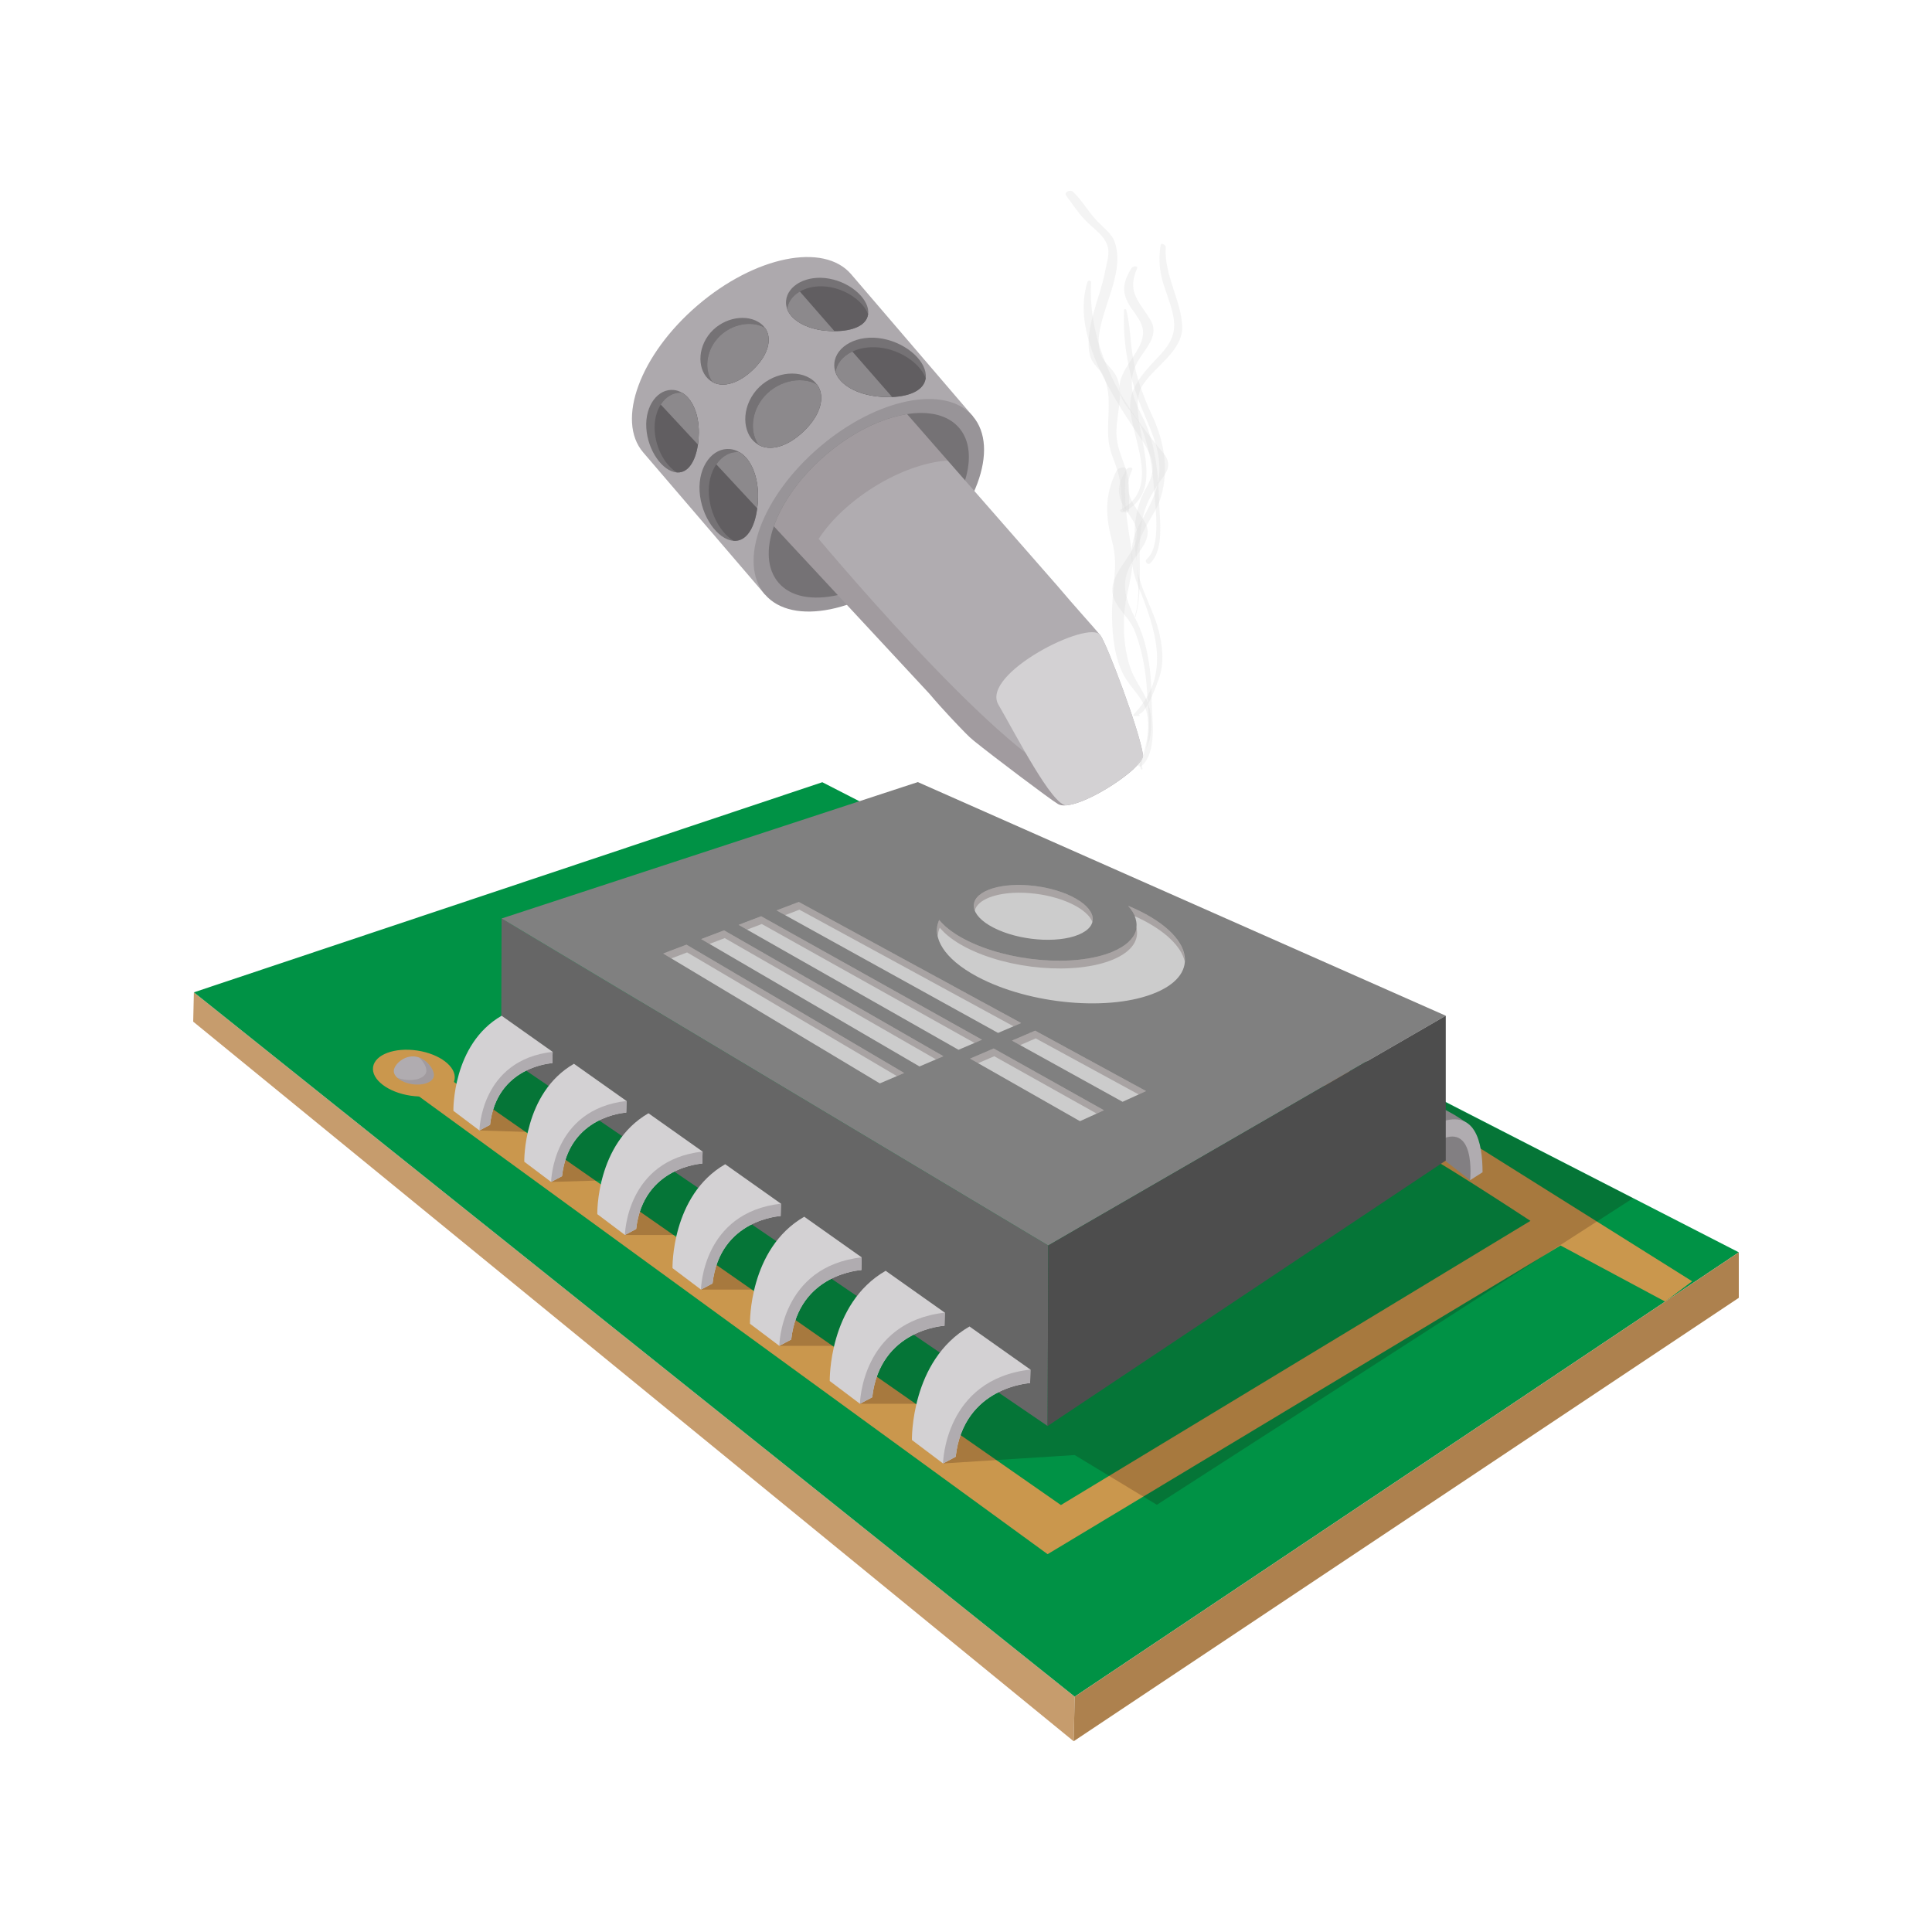 <?xml version="1.0" encoding="utf-8"?>
<!-- Generator: Adobe Illustrator 27.5.0, SVG Export Plug-In . SVG Version: 6.00 Build 0)  -->
<svg version="1.1" id="Layer_1" xmlns="http://www.w3.org/2000/svg" xmlns:xlink="http://www.w3.org/1999/xlink" x="0px" y="0px"
	 viewBox="0 0 500 500" style="enable-background:new 0 0 500 500;" xml:space="preserve">
<rect style="fill:#FFFFFF;" width="500" height="500"/>
<g>
	<polygon style="fill:#C69C6D;" points="50.179,256.811 278.132,439.09 277.858,450.632 50,264.4 	"/>
	<polygon style="fill:#009245;" points="278.132,439.09 450,324.1 212.813,202.439 50.179,256.811 	"/>
	<path style="fill:#CA974D;" d="M103.008,279.794L271.12,402.218l132.758-79.883l27.064,14.515l6.986-5.257l-54.245-34.033
		l-85.949-50.655c0,0,67.132,51.305,68.258,50.655c1.126-0.65,30.08,18.398,30.08,18.398l-121.508,73.547L111.203,275.643
		L103.008,279.794z"/>
	<polygon style="opacity:0.2;fill:#1A0000;" points="124.081,292.563 142.629,293.148 142.629,305.886 157.445,305.441 
		161.733,319.608 176.762,319.608 181.411,333.743 199.005,333.743 201.679,348.301 220.371,348.301 222.555,363.297 
		242.614,363.297 244.058,378.741 278.132,376.561 299.393,389.438 422.618,310.106 245.896,219.787 124.081,279.392 	"/>
	<polygon style="fill:#AD814E;" points="278.132,439.09 450,324.1 450,335.879 277.858,450.632 	"/>
	<polygon style="fill:#666666;" points="129.812,237.705 271.283,322.336 271.12,369.048 129.704,272.686 	"/>
	<polygon style="fill:#808080;" points="271.283,322.336 374.162,262.869 237.527,202.403 129.812,237.705 	"/>
	<path style="fill:#827F82;" d="M380.464,305.441l-8.39-6.537c0,0-2.049-6.732,2.732-6.732
		C379.585,292.172,384.01,299.299,380.464,305.441z"/>
	<path style="fill:#878387;" d="M381.149,292.05c-3.452-3.452-9.856-6.121-9.856-6.121l-5.301,3.06l4.715,4.159L381.149,292.05z"/>
	<path style="fill:#B0ACB0;" d="M371.747,290.807c10.179-4.39,11.935,4.945,11.935,12.57l-3.219,2.064c0,0,1.71-15.97-8.716-9.951
		C361.321,301.509,371.747,290.807,371.747,290.807z"/>
	<polygon style="fill:#4D4D4D;" points="271.283,322.336 374.162,262.869 374.162,300.358 271.12,369.048 	"/>
	<g>
		<g>
			<path style="fill:#D3D1D3;" d="M266.676,354.447l-0.084,3.495c0,0-17.222,0.867-19.263,19.067l-3.271,1.733l-8.052-6.067
				c0,0-0.419-20.549,14.901-29.383L266.676,354.447z"/>
			<path style="fill:#B0ACB0;" d="M266.676,354.447l-0.084,3.495c0,0-17.222,0.867-19.263,19.067l-3.271,1.733
				C244.058,378.741,244.366,356.963,266.676,354.447z"/>
		</g>
		<g>
			<path style="fill:#D3D1D3;" d="M244.515,339.709l-0.082,3.393c0,0-16.72,0.842-18.702,18.512l-3.176,1.683l-7.817-5.89
				c0,0-0.407-19.95,14.467-28.527L244.515,339.709z"/>
			<path style="fill:#B0ACB0;" d="M244.515,339.709l-0.082,3.393c0,0-16.72,0.842-18.702,18.512l-3.176,1.683
				C222.555,363.297,222.854,342.152,244.515,339.709z"/>
		</g>
		<g>
			<path style="fill:#D3D1D3;" d="M222.999,325.401l-0.079,3.294c0,0-16.233,0.817-18.157,17.973l-3.083,1.634l-7.59-5.718
				c0,0-0.395-19.369,14.046-27.697L222.999,325.401z"/>
			<path style="fill:#B0ACB0;" d="M222.999,325.401l-0.079,3.294c0,0-16.233,0.817-18.157,17.973l-3.083,1.634
				C201.679,348.301,201.969,327.772,222.999,325.401z"/>
		</g>
		<g>
			<path style="fill:#D3D1D3;" d="M202.11,311.51l-0.077,3.198c0,0-15.76,0.793-17.628,17.449l-2.993,1.586l-7.368-5.552
				c0,0-0.384-18.805,13.637-26.89L202.11,311.51z"/>
			<path style="fill:#B0ACB0;" d="M202.11,311.51l-0.077,3.198c0,0-15.76,0.793-17.628,17.449l-2.993,1.586
				C181.411,333.743,181.692,313.812,202.11,311.51z"/>
		</g>
		<g>
			<path style="fill:#D3D1D3;" d="M181.829,298.023l-0.075,3.105c0,0-15.301,0.77-17.115,16.941l-2.906,1.54l-7.154-5.39
				c0,0-0.373-18.257,13.24-26.106L181.829,298.023z"/>
			<path style="fill:#B0ACB0;" d="M181.829,298.023l-0.075,3.105c0,0-15.301,0.77-17.115,16.941l-2.906,1.54
				C161.733,319.608,162.007,300.258,181.829,298.023z"/>
		</g>
		<g>
			<path style="fill:#D3D1D3;" d="M162.139,284.929l-0.073,3.014c0,0-14.856,0.748-16.616,16.447l-2.822,1.495l-6.946-5.233
				c0,0-0.362-17.725,12.854-25.346L162.139,284.929z"/>
			<path style="fill:#B0ACB0;" d="M162.139,284.929l-0.073,3.014c0,0-14.856,0.748-16.616,16.447l-2.822,1.495
				C142.629,305.886,142.894,287.099,162.139,284.929z"/>
		</g>
		<g>
			<path style="fill:#D3D1D3;" d="M143.022,272.216l-0.07,2.927c0,0-14.423,0.726-16.132,15.968l-2.74,1.452l-6.743-5.081
				c0,0-0.352-17.209,12.48-24.608L143.022,272.216z"/>
			<path style="fill:#B0ACB0;" d="M143.022,272.216l-0.07,2.927c0,0-14.423,0.726-16.132,15.968l-2.74,1.452
				C124.081,292.563,124.338,274.323,143.022,272.216z"/>
		</g>
	</g>
	<path style="fill:#CA974D;" d="M117.659,279.3c-0.483,3.226-5.6,5.133-11.429,4.259c-5.829-0.874-10.162-4.196-9.679-7.422
		c0.483-3.225,5.6-5.132,11.429-4.259C113.809,272.751,118.142,276.074,117.659,279.3z"/>
	<path style="fill:#B0ACB0;" d="M112.28,278.494c-0.237,1.582-2.746,2.516-5.604,2.088c-2.857-0.428-4.982-2.057-4.745-3.638
		c0.237-1.582,2.746-3.93,5.604-3.502C110.392,273.87,112.516,276.912,112.28,278.494z"/>
	<path style="opacity:0.1;fill:#1A0000;" d="M108.45,273.685c1.269,1.131,2.024,2.659,1.879,3.634
		c-0.237,1.582-2.746,2.517-5.603,2.088c-0.682-0.102-1.319-0.276-1.895-0.499c0.852,0.791,2.221,1.429,3.846,1.673
		c2.858,0.428,5.367-0.507,5.604-2.088C112.491,277.087,110.829,274.536,108.45,273.685z"/>
	<path style="fill:#CCCCCC;" d="M258.294,267.318l-57.319-31.707l5.76-2.191l57.548,31.341L258.294,267.318z M296.614,282.368
		l-28.722-15.642l-6.002,2.582l28.628,15.836L296.614,282.368z M285.715,287.33l-28.552-15.99l-6.116,2.63l28.451,16.19
		L285.715,287.33z M254.159,269.083l-57.157-31.961l-5.855,2.227l56.915,32.337L254.159,269.083z M244.166,273.35l-56.758-32.579
		l-5.948,2.262l56.503,32.965L244.166,273.35z M234.01,277.686l-56.338-33.212l-6.044,2.299l56.07,33.609L234.01,277.686z
		 M294.522,235.553c-0.837-0.402-1.697-0.784-2.575-1.147c3.841,4.405,2.716,9.073-4.018,11.898
		c-9.787,4.106-27.143,2.616-38.269-3.215c-2.996-1.57-5.179-3.288-6.604-5.024c-2.001,4.524,1.234,10.072,9.805,14.666
		c13.571,7.274,34.713,9.172,46.489,4.069C310.881,251.803,308.401,242.226,294.522,235.553z M277.298,231.955
		c-6.399-3.119-15.925-3.863-21.431-1.694c-5.559,2.189-5.065,6.571,1.259,9.821c6.444,3.312,16.368,4.143,22.003,1.819
		C284.708,239.6,283.816,235.132,277.298,231.955z"/>
	<g style="opacity:0.2;">
		<path style="fill:#1A0000;" d="M256.019,232.273c5.506-2.169,15.033-1.425,21.431,1.694c2.863,1.396,4.639,3.041,5.259,4.642
			c0.552-2.156-1.32-4.659-5.411-6.653c-6.398-3.119-15.925-3.863-21.431-1.694c-3.228,1.271-4.401,3.282-3.591,5.38
			C252.615,234.317,253.85,233.127,256.019,232.273z"/>
		<path style="fill:#1A0000;" d="M243.209,240.077c1.425,1.736,3.608,3.454,6.604,5.024c11.126,5.832,28.481,7.321,38.269,3.215
			c4.974-2.087,6.868-5.182,5.979-8.431c-0.236,2.487-2.202,4.771-6.132,6.419c-9.788,4.106-27.143,2.616-38.269-3.215
			c-2.996-1.57-5.179-3.288-6.604-5.024c-0.584,1.321-0.667,2.734-0.356,4.181C242.76,241.506,242.899,240.776,243.209,240.077z"/>
		<polygon style="fill:#1A0000;" points="261.89,269.307 264.003,270.476 268.044,268.737 294.685,283.246 296.614,282.368 
			267.892,266.726 		"/>
		<path style="fill:#1A0000;" d="M294.674,237.566c6.934,3.334,11.022,7.392,11.94,11.242c0.25-4.41-3.933-9.332-12.092-13.254
			c-0.837-0.402-1.697-0.784-2.574-1.147c0.776,0.89,1.292,1.789,1.658,2.683C293.96,237.249,294.327,237.399,294.674,237.566z"/>
		<polygon style="fill:#1A0000;" points="187.559,242.783 242.243,274.171 244.166,273.35 187.407,240.771 181.46,243.034 
			183.607,244.287 		"/>
		<polygon style="fill:#1A0000;" points="257.315,273.352 283.818,288.194 285.715,287.33 257.163,271.34 251.047,273.97 
			253.126,275.154 		"/>
		<polygon style="fill:#1A0000;" points="177.825,246.486 232.12,278.494 234.01,277.686 177.673,244.474 171.629,246.773 
			173.741,248.039 		"/>
		<polygon style="fill:#1A0000;" points="197.154,239.134 252.206,269.917 254.159,269.083 197.002,237.122 191.147,239.349 
			193.329,240.589 		"/>
		<polygon style="fill:#1A0000;" points="206.888,235.432 262.298,265.608 264.283,264.76 206.735,233.42 200.975,235.611 
			203.192,236.837 		"/>
	</g>
	<path style="fill:#ADA9AD;" d="M180.52,79.035c-7.43,6.368-12.72,13.81-15.264,20.695c-2.545,6.885-2.345,13.214,1.202,17.353
		c3.547,4.14,31.485,36.741,31.485,36.741c7.194-1.46,29.827-11.809,37.257-18.176c7.43-6.367,14.013-21.055,16.558-27.941
		c0,0-27.938-32.601-31.485-36.74c-3.547-4.14-9.77-5.306-16.964-3.846C196.115,68.581,187.95,72.668,180.52,79.035z"/>
	<path style="fill:#989498;" d="M212.004,115.776c-14.861,12.735-21.156,29.77-14.062,38.048c7.094,8.279,24.892,4.667,39.753-8.068
		c14.861-12.735,21.156-29.769,14.062-38.048C244.663,99.429,226.865,103.041,212.004,115.776z"/>
	<path style="fill:#757275;" d="M236.001,143.774c-6.242,5.362-13.091,8.87-19.182,10.225c-6.505,1.46-12.154,0.512-15.339-3.201
		c-3.006-3.5-3.249-8.809-1.203-14.604c2.135-6.119,6.794-12.764,13.42-18.438c6.89-5.915,14.509-9.553,21.049-10.589
		c5.72-0.886,10.607,0.218,13.471,3.565c2.819,3.305,3.2,8.185,1.535,13.581C247.815,130.696,243.01,137.787,236.001,143.774z"/>
	<path style="fill:#757275;" d="M180.85,112.042c-0.076,5.796-2.104,10.465-5.666,10.222c-0.029,0.006-0.049-0.007-0.078,0
		c-3.613-0.304-7.471-5.575-7.843-11.505c-0.357-5.933,3.11-10.241,7.115-9.828c0.772,0.079,1.471,0.317,2.128,0.71
		C179.248,103.238,180.905,107.33,180.85,112.042z"/>
	<path style="fill:#615E61;" d="M175.194,122.258c-2.886-1.662-5.469-6.014-5.761-10.81c-0.148-2.688,0.466-5.038,1.574-6.748
		c1.325-2.08,3.338-3.254,5.496-3.052c2.746,1.596,4.402,5.682,4.345,10.399c-0.002,1.05-0.092,2.06-0.218,3.009
		C179.991,119.37,178.099,122.469,175.194,122.258z"/>
	<path style="fill:#757275;" d="M196.173,128.586c-0.084,6.45-2.341,11.646-6.305,11.375c-0.033,0.007-0.055-0.008-0.087-0.001
		c-4.02-0.338-8.314-6.204-8.728-12.802c-0.397-6.602,3.46-11.396,7.918-10.937c0.859,0.087,1.638,0.353,2.368,0.789
		C194.392,118.789,196.235,123.343,196.173,128.586z"/>
	<path style="fill:#615E61;" d="M189.874,139.958c-3.203-1.854-6.084-6.712-6.414-12.018c-0.184-3.113,0.579-5.823,1.924-7.764
		c1.47-2.161,3.631-3.374,5.954-3.158c3.053,1.763,4.894,6.323,4.841,11.577c-0.011,1.025-0.093,2.016-0.219,2.966
		C195.328,136.542,193.197,140.194,189.874,139.958z"/>
	<path style="fill:#757275;" d="M196.159,94.316c-3.509,4.088-8.314,6.438-11.754,4.556c-0.033-0.009-0.045-0.028-0.078-0.038
		c-3.455-1.949-4.215-7.551-1.078-11.949c3.154-4.393,9.193-5.796,12.979-3.58c0.73,0.426,1.293,0.931,1.72,1.525
		C199.761,87.284,199.005,90.99,196.159,94.316z"/>
	<path style="fill:#615E61;" d="M196.168,94.313c-3.519,4.092-8.319,6.442-11.766,4.559c-1.9-2.57-1.913-6.912,0.612-10.443
		c3.165-4.388,9.159-5.767,12.943-3.595C199.759,87.293,199.001,90.992,196.168,94.313z"/>
	<path style="fill:#757275;" d="M209.446,110.082c-3.904,4.549-9.252,7.164-13.08,5.07c-0.037-0.01-0.05-0.032-0.087-0.042
		c-3.844-2.169-4.691-8.403-1.199-13.297c3.509-4.889,10.23-6.45,14.443-3.984c0.813,0.474,1.438,1.037,1.914,1.698
		C213.456,102.256,212.613,106.381,209.446,110.082z"/>
	<path style="fill:#615E61;" d="M209.441,110.082c-3.908,4.553-9.24,7.167-13.082,5.075c-2.106-2.861-2.121-7.697,0.698-11.625
		c3.501-4.873,10.177-6.424,14.383-4.011C213.456,102.253,212.604,106.38,209.441,110.082z"/>
	<path style="fill:#757275;" d="M213.318,85.547c5.827,0.657,10.903-0.733,11.351-4.24c0.012-0.028,0.002-0.049,0.015-0.076
		c0.398-3.564-4.138-7.994-10.012-9.105c-5.88-1.097-10.874,1.743-11.238,5.704c-0.071,0.763,0.032,1.476,0.298,2.166
		C204.801,82.874,208.583,85.006,213.318,85.547z"/>
	<path style="fill:#615E61;" d="M215.96,85.706c-0.851-0.015-1.738-0.047-2.652-0.157c-4.727-0.534-8.501-2.679-9.575-5.547
		c0.192-1.863,1.405-3.48,3.265-4.555c2.039-1.184,4.876-1.692,7.954-1.12c4.727,0.899,8.583,3.963,9.712,6.985
		C224.281,84.266,220.615,85.713,215.96,85.706z"/>
	<path style="fill:#757275;" d="M226.93,102.588c6.484,0.731,12.133-0.816,12.632-4.719c0.013-0.03,0.002-0.054,0.016-0.084
		c0.442-3.966-4.606-8.896-11.142-10.132c-6.543-1.221-12.1,1.94-12.505,6.348c-0.079,0.849,0.036,1.642,0.332,2.41
		C217.453,99.614,221.661,101.986,226.93,102.588z"/>
	<path style="fill:#615E61;" d="M230.886,102.749c-1.241,0.037-2.588-0.019-3.955-0.17c-5.276-0.6-9.48-2.97-10.674-6.173
		c0.225-2.298,1.882-4.263,4.339-5.422c2.208-1.04,5.082-1.445,8.16-0.872c5.267,0.982,9.557,4.401,10.806,7.759
		C239.163,100.945,235.571,102.555,230.886,102.749z"/>
	<path style="fill:#8C898C;" d="M180.848,112.047c-0.002,1.05-0.092,2.06-0.218,3.009l-9.624-10.356
		c1.325-2.08,3.338-3.254,5.496-3.052C179.248,103.244,180.905,107.331,180.848,112.047z"/>
	<path style="fill:#8C898C;" d="M196.168,94.313c-3.519,4.092-8.319,6.442-11.766,4.559c-1.9-2.57-1.913-6.912,0.612-10.443
		c3.165-4.388,9.159-5.767,12.943-3.595C199.759,87.293,199.001,90.992,196.168,94.313z"/>
	<path style="fill:#8C898C;" d="M203.734,80.003c0.192-1.863,1.405-3.48,3.265-4.555l8.962,10.258
		c-0.851-0.015-1.738-0.047-2.652-0.157C208.581,85.016,204.807,82.87,203.734,80.003z"/>
	<path style="fill:#8C898C;" d="M196.179,128.595c-0.011,1.025-0.093,2.016-0.219,2.966l-10.576-11.385
		c1.47-2.161,3.631-3.374,5.954-3.158C194.392,118.78,196.232,123.34,196.179,128.595z"/>
	<path style="fill:#8C898C;" d="M209.441,110.082c-3.908,4.553-9.24,7.167-13.082,5.075c-2.106-2.861-2.121-7.697,0.698-11.625
		c3.501-4.873,10.177-6.424,14.383-4.011C213.456,102.253,212.604,106.38,209.441,110.082z"/>
	<path style="fill:#8C898C;" d="M216.257,96.406c0.225-2.298,1.882-4.263,4.339-5.422l10.29,11.765
		c-1.241,0.037-2.588-0.019-3.955-0.17C221.655,101.979,217.451,99.609,216.257,96.406z"/>
	<path style="fill:#B0ACB0;" d="M293.444,198.946c-4.158,3.855-12.724,9-17.385,9.463l-0.026,0.009
		c-0.018-0.008-0.026,0.009-0.043,0.001c-0.919,0.082-1.667-0.014-2.214-0.357c-2.298-1.406-16.843-12.388-21.691-16.307
		c-0.778-0.625-1.488-1.303-2.199-2.025c-1.796-1.835-5.834-6.014-9.342-10.18l-23.725-25.551l-7.816-8.409l-1.967-2.108
		l-6.758-7.287c2.135-6.119,6.794-12.764,13.42-18.438c6.89-5.915,14.509-9.553,21.049-10.589l10.512,12.021l4.494,5.125
		l23.905,27.309c4.846,5.742,9.263,10.529,11.076,12.737c0,0,0,0,0.018,0.008c1.635,2.038,10.326,25.111,11.062,31.103
		C295.9,196.241,294.965,197.495,293.444,198.946z"/>
	<path style="opacity:0.1;fill:#1A0000;" d="M282.016,201.968c-10.897,6.468-58.556-48.772-70.15-62.501
		c6.505-10.08,21.288-19.454,33.393-20.279l-10.512-12.021c-6.541,1.036-14.16,4.674-21.049,10.589
		c-6.626,5.674-11.285,12.319-13.42,18.438l6.76,7.279c0,0-0.001,0.005-0.002,0.008l1.967,2.108l7.816,8.409l23.725,25.551
		c3.508,4.166,7.546,8.346,9.342,10.18c0.711,0.722,1.421,1.4,2.199,2.025c4.848,3.918,19.392,14.9,21.691,16.307
		c0.546,0.343,1.295,0.439,2.214,0.357c0.018,0.009,0.026-0.009,0.043-0.001l0.026-0.009c4.661-0.463,13.227-5.608,17.385-9.463
		C289.254,199.137,285.143,200.117,282.016,201.968z"/>
	<path style="fill:#D3D1D3;" d="M276.059,208.409l-0.026,0.009c-0.018-0.008-0.026,0.009-0.043,0.001
		c-3.661,0.162-12.997-18.129-17.616-26.081c-4.637-8.004,23.469-22.132,26.36-17.978c0,0,0,0,0.018,0.008
		c1.635,2.038,10.326,25.111,11.062,31.103C296.148,198.354,282.453,207.776,276.059,208.409z"/>
	<g>
		<path style="opacity:0.3;fill:#DBDBDB;" d="M298.486,108.219c-2.695-5.742-4.433-10.609-5.321-15.993
			c-0.636-3.85-0.699-8.269-1.707-12.024c-0.077-0.289-0.526-0.3-0.543,0.044c-0.373,7.631,0.92,15.805,3.827,23.527
			c2.18,5.799,5.251,10.994,5.296,17.258c0.129,5.077-2.099,9.079-4.262,13.14c-3.678,5.821-4.028,11.519-0.423,19.452
			c4.709,12.114,6.895,22.105-2.043,31.337c-0.143,0.148,0.086,0.378,0.309,0.369c0.379-0.015,0.759-0.028,1.139-0.038
			c0.341-0.01,0.184-0.468-0.156-0.463c2.268-0.012,5.204-8.931,5.455-9.67c1.146-3.37,0.88-7.102,0.062-10.876
			c-1.125-5.83-5.366-12.146-5.896-17.844c-0.845-6.37,2.858-10.67,5.414-15.546C302.324,124.284,302.221,116.65,298.486,108.219z"
			/>
		<path style="opacity:0.3;fill:#DBDBDB;" d="M296.85,139.034c0.555-2.186-0.225-3.469-1.338-5.222
			c-2.616-4.119-5.079-6.605-2.472-12.316c0.275-0.602-0.976-0.718-1.397-0.101c-3.05,4.48-2.438,7.393-0.01,10.921
			c2.531,3.677,3.998,5.838,0.909,10.75c-1.729,2.881-4.368,5.865-4.654,9.094c-0.397,4.491,4.295,7.062,5.87,11.365
			c1.886,4.943,2.825,10.337,3.122,15.779c0.23,4.214,1.689,14.458-2.244,17.799c-0.691,0.587,0.208,1.709,0.879,1.085
			c3.932-3.652,2.669-11.631,2.541-16.421c-0.004-7.375-0.915-15.552-4.333-21.873c-2.182-4.456-3.692-8.229-1.485-13.013
			C293.466,144.227,296.158,141.761,296.85,139.034z"/>
		<path style="opacity:0.3;fill:#DBDBDB;" d="M289.704,99.949c-0.883-5.982-6.175-5.122-5.264-13.329
			c1.011-7.549,6.088-15.494,4.386-22.781c-0.522-2.848-2.444-4.182-4.81-6.556c-2.434-2.531-3.887-5.354-6.273-7.611
			c-0.83-0.786-2.464,0.102-1.824,0.954c1.621,2.156,2.988,4.349,5.091,6.519c2.154,2.188,4.882,3.816,5.689,6.757
			c0.547,1.991-0.426,4.689-0.786,6.709c-1.094,6.119-5.613,15.108-3.749,21.65c0.609,2.137,2.53,3.158,3.465,5.148
			c2.195,4.67,0.893,10.232,1.182,15.544c0.149,2.732,0.795,4.425,1.773,7.005c1.601,4.224,1.624,7.144,1.814,11.605
			c0.052,1.22,1.863,1.554,1.82,0.312c-0.099-2.885,0.259-5.618-0.358-8.496c-0.805-3.758-2.624-6.657-2.892-10.462
			C288.664,108.582,290.358,104.064,289.704,99.949z"/>
		<path style="opacity:0.3;fill:#DBDBDB;" d="M302.074,118.897c-0.483-1.315-1.648-2.366-2.647-3.618
			c-4.558-5.712-7.806-10.28-10.773-15.81c-4.85-9.541-6.704-17.994-6.294-26.448c0.021-0.424-0.779-0.523-0.898-0.147
			c-3.797,11.953,3.631,25.909,13.615,40.342c4.098,5.924,3.87,8.838,1.722,12.76c-1.341,2.261-2.308,4.906-2.754,7.587
			c-1.626,8.062,2.213,17.711-0.369,25.997c-0.028,0.091,0.164,0.168,0.189,0.077c2.197-8.046,0.228-16.784,1.681-24.499
			c0.592-4.016,2.365-7.259,4.569-10.44C301.204,123.129,302.989,121.388,302.074,118.897z"/>
		<path style="opacity:0.3;fill:#DBDBDB;" d="M305.972,85.245c0.126-6.785-4.845-14.127-4.263-21.249
			c0.048-0.59-1.206-1.257-1.306-0.682c-0.663,3.796-0.408,7.388,1.31,12.011c1.389,4.135,2.793,7.716,1.865,11.143
			c-0.891,3.293-3.574,5.548-5.91,8.147c-3.033,3.374-5.778,7.003-5.09,12.134c1.109,8.268,7.329,20.05-2.509,25.081
			c-0.451,0.231,0.07,1.008,0.53,0.788c13.004-6.245,0.523-23.485,4.774-32.385C298.525,94.931,305.342,91.575,305.972,85.245z"/>
		<path style="opacity:0.3;fill:#DBDBDB;" d="M298.365,86.728c0.525-2.18-0.261-3.434-1.395-5.145
			c-2.665-4.023-5.175-6.442-2.689-12.153c0.262-0.602-0.99-0.698-1.396-0.078c-2.947,4.491-2.278,7.377,0.184,10.808
			c2.601,3.617,4.084,5.724,1.125,10.69c-1.697,2.847-4.261,5.88-4.489,9.098c-0.318,4.474,4.29,6.908,5.909,11.262
			c1.811,4.87,2.758,10.334,3.06,15.776c0.343,4.29,1.872,14.523-1.895,17.708c-0.66,0.559,0.219,1.686,0.859,1.091
			c3.759-3.492,2.456-11.453,2.337-16.192c-0.189-7.501-1.134-15.797-4.494-22.087c-2.156-4.397-3.683-8.108-1.568-12.9
			C295.089,91.945,297.71,89.447,298.365,86.728z"/>
		<path style="opacity:0.3;fill:#DBDBDB;" d="M292.934,142.807c-1.186-7.445-2.378-13.786-1.425-21.193
			c0.122-0.945-2.061-0.776-2.536,0.185c-3.35,6.767-2.774,12.216-1.104,18.522c1.701,6.419-0.26,12.246-0.075,19.734
			c0.117,4.766,0.693,10.381,3.124,14.883c2.03,3.628,5.574,6.094,6.105,10.751c0.384,3.361-0.276,6.96-1.209,9.782
			c-0.423,1.278-1.064,2.014-0.633,3.425c0.116,0.382,0.609,0.309,0.476-0.079c-0.801-2.345,1.559-5.641,1.947-7.8
			c0.419-2.33,0.511-5.338-0.133-7.847c-0.901-3.513-3.31-6.248-4.655-9.567c-1.772-4.619-2.136-9.711-1.875-14.413
			C291.264,153.329,293.754,147.959,292.934,142.807z"/>
	</g>
</g>
</svg>
